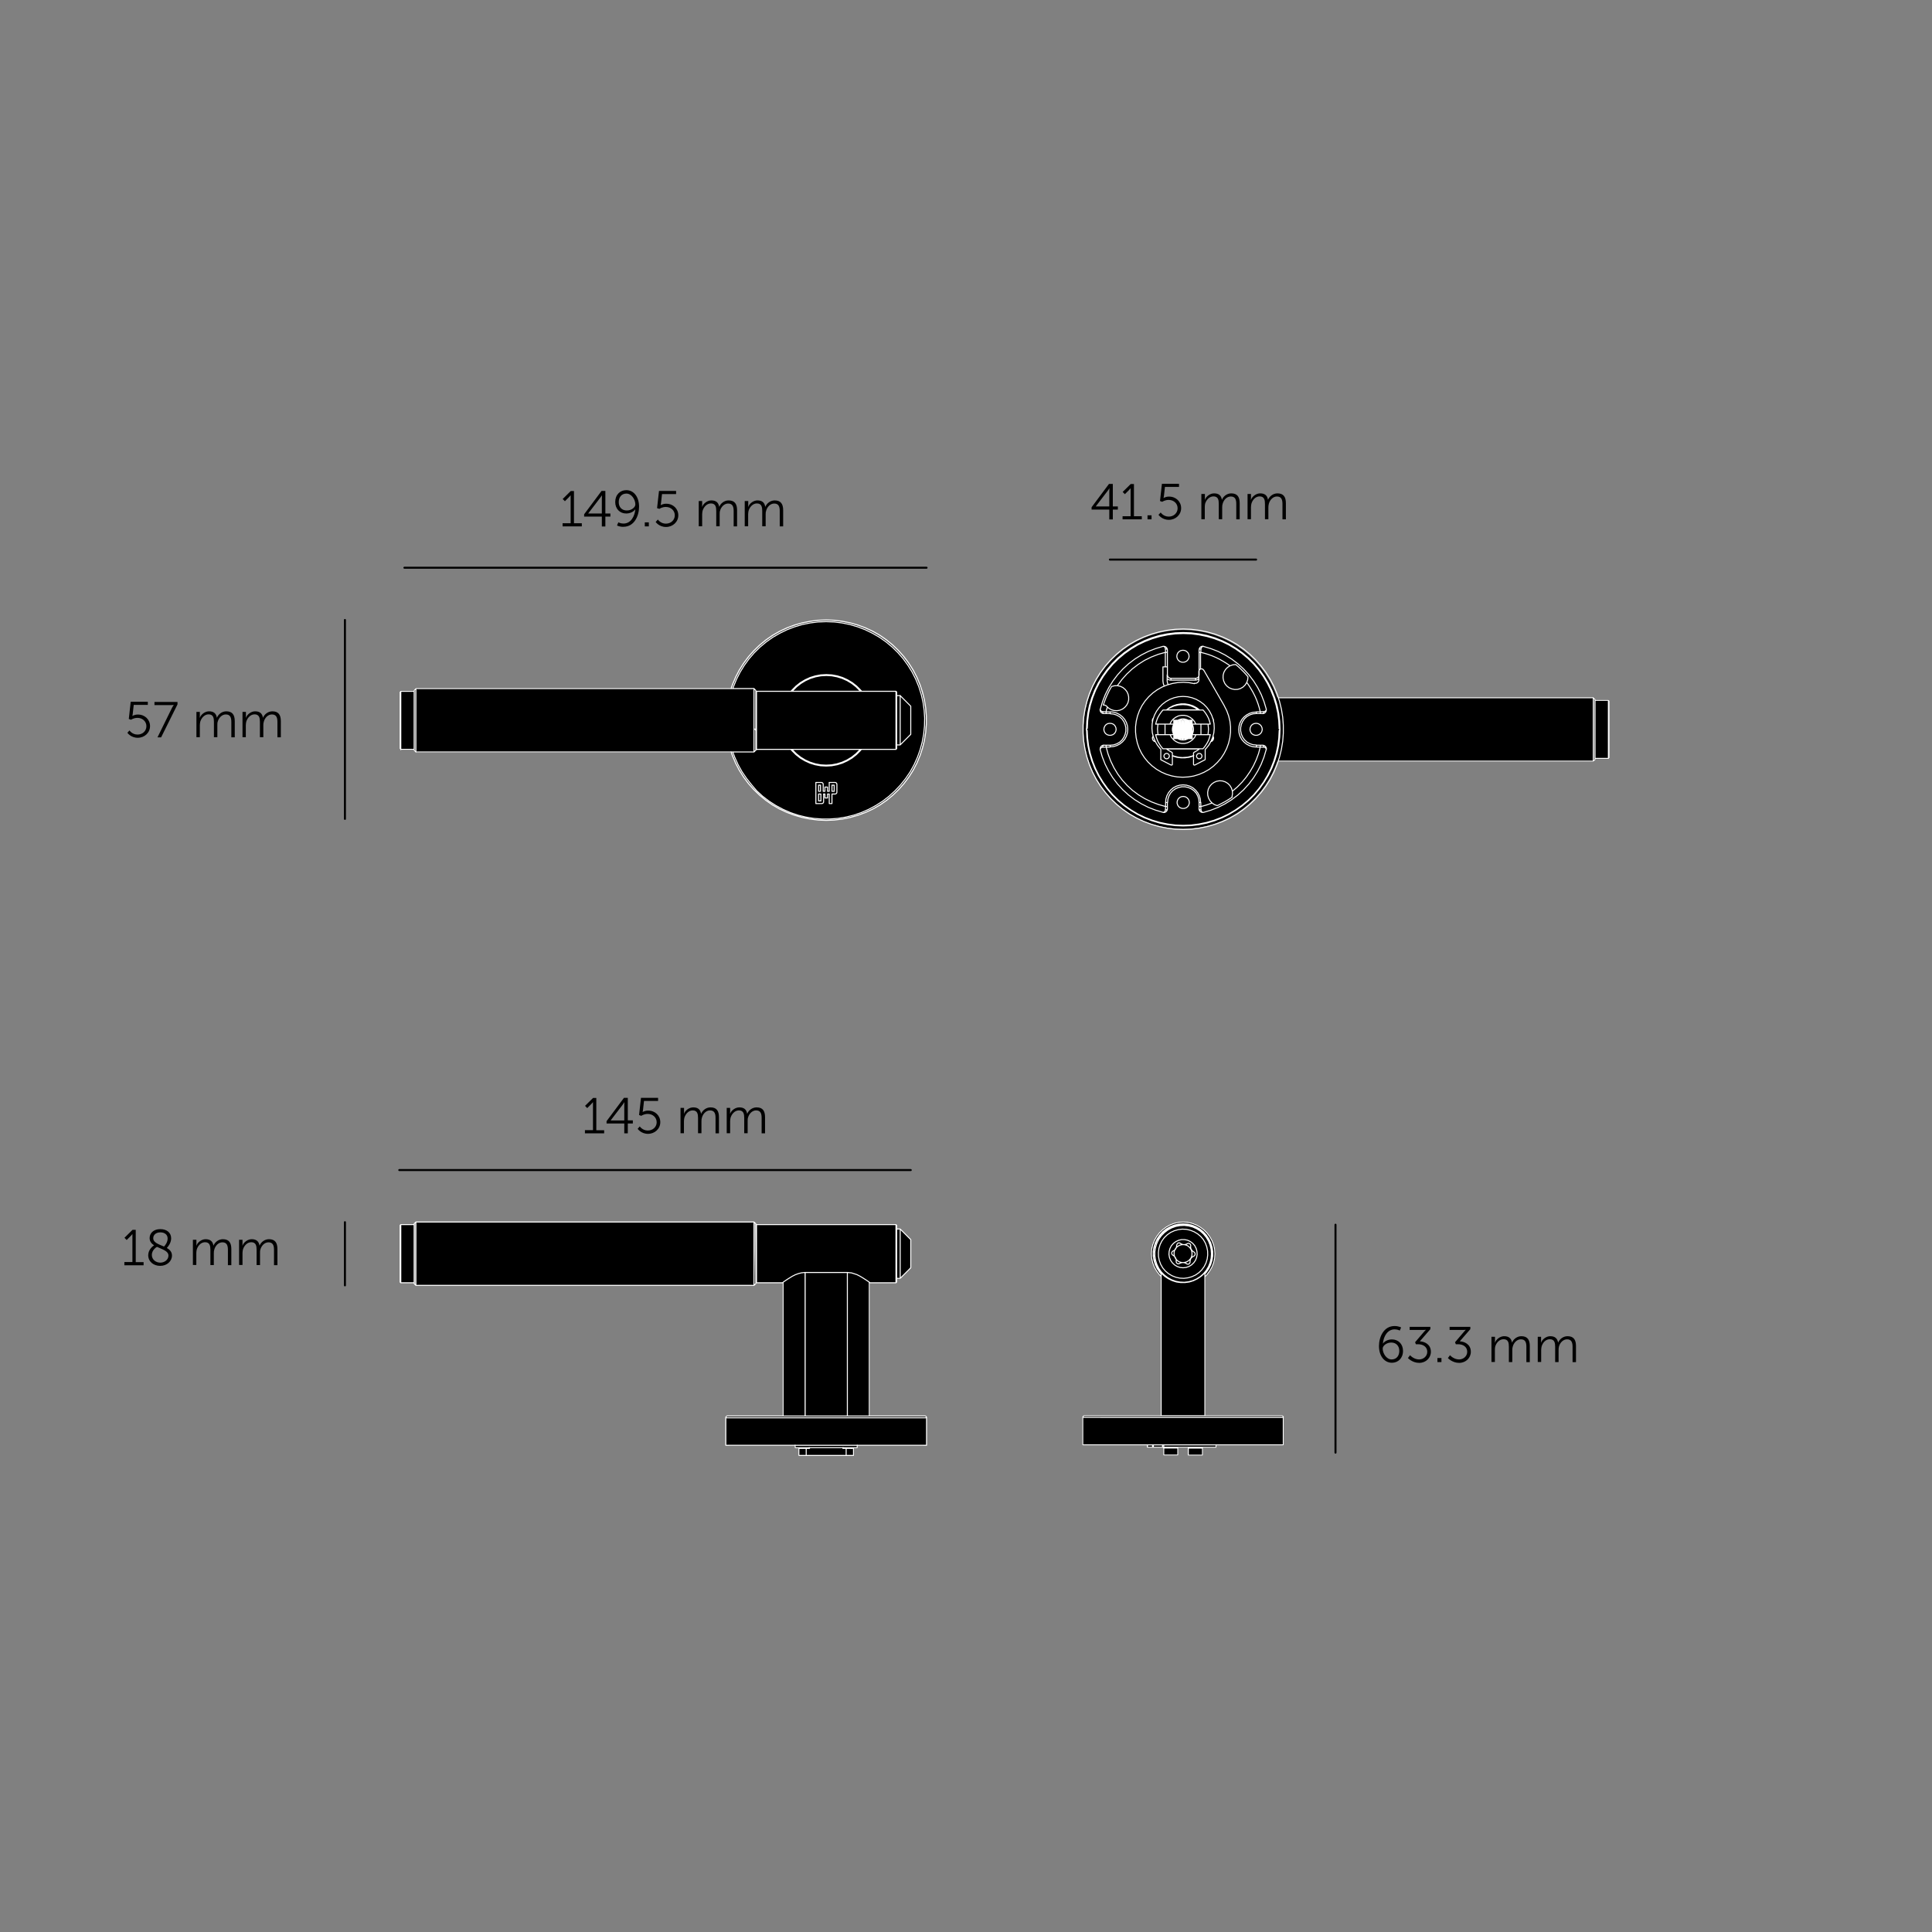 <svg xmlns="http://www.w3.org/2000/svg" xml:space="preserve" viewBox="0 0 1920 1920"><rect x="0" y="0" width="1920" height="1920" fill="#808080" stroke="none"/><style>.st0{fill:none;stroke-width:2}.st0,.st1,.st2{stroke:#000;stroke-linecap:round;stroke-linejoin:round;stroke-miterlimit:10}.st2{fill:none;stroke:#fff}</style><g id="Spacing_guide__x5B_PLEASE_HIDE_x5D_"><path d="M920.8 564.2H401.9M342.8 616.1v197.7M1248.3 556.1H1103M342.8 1214.6v62.8M905.1 1162.8H396.8M1327.2 1217.1v226.5" class="st0"/><path d="M559.2 520h7.9v-27.8h-.1s-.4.8-1.8 2.1l-3.8 3.8-2.2-2.2 8-7.9h3.2v32h7.8v3.1h-19.1V520zM580.5 511.1l17.3-23.2h3.8v22.4h5v3.1h-5v9.8h-3.5v-9.8h-17.6zm17.6-.8v-14.7c0-1.5.1-3.3.1-3.3h-.1s-.8 1.4-1.8 2.6l-11.7 15.3v.1zM613.2 522.2l1.3-3.1s2.2 1.2 5.1 1.2c7.4 0 11.1-7.2 11.8-14.1h-.1c-1.8 2.5-5.3 4.1-9 4.1-6.4 0-10.9-4.7-10.9-11.4 0-7.3 4.9-11.8 11-11.8 7.7 0 12.7 7 12.7 16.5 0 8.8-4.6 19.9-15.5 19.9-3.8.2-6.4-1.3-6.4-1.3m18.2-20.9c0-4.7-3.6-10.8-8.9-10.8-4.8 0-7.6 3.6-7.6 8.5 0 5 3.1 8.3 8 8.3 4.7 0 8.5-3.1 8.5-6M640.8 519.1h4v4h-4zM653.8 516.3s2.6 4.1 8 4.1c4.9 0 8.8-3.5 8.8-8.3s-3.9-8.3-8.9-8.3c-3.8 0-6.4 1.9-6.4 1.9l-2.3-.7 1.9-17.1h17v3.1h-14l-1 9c-.1 1.2-.4 2-.4 2h.1s2.2-1.4 5.4-1.4c7.1 0 12.1 5.1 12.1 11.5 0 6.5-5.4 11.6-12.2 11.6-7 0-10.3-5-10.3-5zM694.4 497.9h3.4v3.8c0 1.1-.1 2-.1 2h.1c1.2-3.4 5.2-6.4 9.1-6.4 4.7 0 7.1 2.1 7.8 6.3h.1c1.4-3.4 5-6.3 9.3-6.3 6.1 0 8.4 3.6 8.4 9.8v16h-3.4v-15.2c0-4.1-.9-7.5-5.5-7.5-3.9 0-7 3.4-8 7.1-.4 1.1-.4 2.3-.4 3.6V523h-3.4v-15.2c0-3.8-.6-7.5-5.3-7.5-4.1 0-7.2 3.6-8.3 7.4-.2 1.1-.4 2.2-.4 3.4V523h-3.4zM740.2 497.9h3.4v3.8c0 1.1-.1 2-.1 2h.1c1.2-3.4 5.2-6.4 9.1-6.4 4.7 0 7.1 2.1 7.8 6.3h.1c1.4-3.4 5-6.3 9.3-6.3 6.1 0 8.4 3.6 8.4 9.8v16h-3.4v-15.2c0-4.1-.9-7.5-5.5-7.5-3.9 0-7 3.4-8 7.1-.4 1.1-.5 2.3-.5 3.6V523h-3.4v-15.2c0-3.8-.6-7.5-5.3-7.5-4.1 0-7.2 3.6-8.3 7.4-.2 1.1-.4 2.2-.4 3.4V523h-3.4v-25.1zM128.7 725.9s2.6 4.1 8 4.1c4.9 0 8.8-3.5 8.8-8.3s-3.9-8.3-8.9-8.3c-3.8 0-6.4 1.9-6.4 1.9l-2.2-.8 1.9-17.1h17v3.1h-14l-1 9c-.1 1.2-.4 2-.4 2h.1s2.2-1.4 5.4-1.4c7.1 0 12.1 5.1 12.1 11.5 0 6.5-5.4 11.6-12.2 11.6-7 0-10.3-5-10.3-5zM170.7 703.9c.9-1.9 2-3.2 2-3.2v-.1s-.9.1-2.7.1h-16.5v-3.1h22.9v2.4l-16.3 32.8h-3.6zM195.2 707.5h3.4v3.8c0 1.1-.1 2-.1 2h.1c1.2-3.4 5.2-6.4 9.1-6.4 4.7 0 7.1 2.1 7.8 6.3h.1c1.4-3.4 5-6.3 9.3-6.3 6.1 0 8.4 3.6 8.4 9.8v16h-3.4v-15.2c0-4.1-.9-7.5-5.5-7.5-3.9 0-7 3.4-8 7.1-.4 1.1-.4 2.3-.4 3.6v11.9h-3.4v-15.2c0-3.8-.6-7.5-5.3-7.5-4.1 0-7.2 3.6-8.3 7.4-.2 1.1-.4 2.2-.4 3.4v11.9h-3.4zM241 707.5h3.4v3.8c0 1.1-.1 2-.1 2h.1c1.2-3.4 5.2-6.4 9.1-6.4 4.7 0 7.1 2.1 7.8 6.3h.1c1.4-3.4 5-6.3 9.3-6.3 6.1 0 8.4 3.6 8.4 9.8v16h-3.4v-15.2c0-4.1-.9-7.5-5.5-7.5-3.9 0-7 3.4-8 7.1-.4 1.1-.5 2.3-.5 3.6v11.9h-3.4v-15.2c0-3.8-.6-7.5-5.3-7.5-4.1 0-7.2 3.6-8.3 7.4-.2 1.1-.4 2.2-.4 3.4v11.9H241zM123.7 1254.2h7.9v-27.8h-.1s-.4.8-1.8 2.1l-3.8 3.8-2.2-2.2 8-7.9h3.2v32.1h7.8v3.1h-19.1v-3.2zM153.1 1237.6c-2.5-1.7-4.4-3.8-4.4-7.2 0-4.6 3.5-8.9 10.6-8.9 6.6 0 10.8 3.6 10.8 9.2 0 5-3.9 9.1-4.3 9.5 2.9 1.7 5.1 3.9 5.1 7.6 0 5.5-4.9 10.2-11.7 10.2-6.4 0-11.9-4-11.9-10.7.1-5.8 5-9.2 5.8-9.7m2.9 1.5c-1.1.6-5.1 3.5-5.1 8 0 4.8 4.1 7.7 8.4 7.7 4.1 0 8.1-2.8 8.1-7 0-4.7-6.2-6.2-11.4-8.7m7-.3c.6-.6 3.6-3.8 3.6-8 0-3.8-3-6.1-7.2-6.1-4.5 0-7.1 2.6-7.1 5.8 0 4.5 5.6 6.1 10.7 8.3M191.8 1232.1h3.4v3.8c0 1.1-.1 2-.1 2h.1c1.2-3.4 5.2-6.4 9.1-6.4 4.7 0 7.1 2.2 7.8 6.3h.1c1.4-3.4 5-6.3 9.3-6.3 6.1 0 8.4 3.6 8.4 9.8v16h-3.4v-15.2c0-4.1-.9-7.5-5.5-7.5-3.9 0-7 3.4-8 7.1-.4 1.1-.5 2.3-.5 3.6v11.9h-3.4V1242c0-3.8-.6-7.5-5.3-7.5-4.1 0-7.2 3.5-8.3 7.4-.2 1-.4 2.2-.4 3.3v11.9h-3.4v-25zM237.6 1232.1h3.4v3.8c0 1.1-.1 2-.1 2h.1c1.2-3.4 5.2-6.4 9.1-6.4 4.7 0 7.1 2.2 7.8 6.3h.1c1.4-3.4 5-6.3 9.3-6.3 6.1 0 8.4 3.6 8.4 9.8v16h-3.4v-15.2c0-4.1-.9-7.5-5.5-7.5-3.9 0-7 3.4-8 7.1-.4 1.1-.4 2.3-.4 3.6v11.9H255V1242c0-3.8-.6-7.5-5.3-7.5-4.1 0-7.2 3.5-8.3 7.4-.2 1-.4 2.2-.4 3.3v11.9h-3.4zM1084.8 504.1l17.3-23.2h3.8v22.4h5v3.1h-5v9.8h-3.5v-9.8h-17.6zm17.6-.8v-14.7c0-1.5.2-3.3.2-3.3h-.1s-.8 1.4-1.8 2.6l-11.7 15.3v.1zM1115.7 513h7.9v-27.8h-.1s-.4.8-1.8 2.1l-3.8 3.8-2.2-2.2 8-7.9h3.2v32h7.8v3.1h-19.1V513zM1140.4 512.1h4v4h-4zM1153.5 509.3s2.6 4.1 8 4.1c4.9 0 8.8-3.5 8.8-8.3s-3.9-8.3-8.9-8.3c-3.8 0-6.4 1.9-6.4 1.9l-2.2-.8 1.9-17.1h17v3.1h-14l-1 9c-.2 1.2-.4 2-.4 2h.1s2.2-1.4 5.3-1.4c7.1 0 12.1 5.1 12.1 11.5 0 6.5-5.4 11.6-12.2 11.6-7 0-10.3-5-10.3-5zM1194 490.9h3.4v3.8c0 1.1-.1 2-.1 2h.1c1.2-3.4 5.2-6.4 9.1-6.4 4.7 0 7.1 2.1 7.8 6.3h.1c1.3-3.4 5-6.3 9.2-6.3 6.1 0 8.4 3.6 8.4 9.8v16h-3.4v-15.2c0-4.1-.8-7.5-5.5-7.5-3.9 0-7 3.4-8 7.1-.4 1.1-.5 2.3-.5 3.6V516h-3.4v-15.2c0-3.8-.5-7.5-5.3-7.5-4.1 0-7.2 3.6-8.3 7.4-.2 1.1-.3 2.2-.3 3.4V516h-3.4v-25.1zM1239.8 490.9h3.4v3.8c0 1.1-.1 2-.1 2h.1c1.2-3.4 5.2-6.4 9.1-6.4 4.7 0 7.1 2.1 7.8 6.3h.1c1.4-3.4 5-6.3 9.3-6.3 6.1 0 8.4 3.6 8.4 9.8v16h-3.4v-15.2c0-4.1-.9-7.5-5.5-7.5-3.9 0-7 3.4-8 7.1-.3 1.1-.5 2.3-.5 3.6V516h-3.4v-15.2c0-3.8-.6-7.5-5.3-7.5-4.1 0-7.2 3.6-8.2 7.4-.2 1.1-.4 2.2-.4 3.4V516h-3.4zM581.4 1123.1h7.9v-27.8h-.1s-.4.8-1.8 2.1l-3.8 3.8-2.2-2.2 8-7.9h3.2v32.1h7.8v3.1h-19.1v-3.2zM602.8 1114.2l17.3-23.2h3.8v22.4h5v3.1h-5v9.8h-3.5v-9.8h-17.6zm17.6-.8v-14.7c0-1.5.1-3.3.1-3.3h-.1s-.8 1.4-1.8 2.7l-11.7 15.3v.1h13.5zM635.8 1119.4s2.6 4.1 8 4.1c4.9 0 8.8-3.5 8.8-8.2 0-4.8-3.9-8.3-8.9-8.3-3.8 0-6.4 1.9-6.4 1.9l-2.2-.8 1.9-17.1h17v3.1h-14l-1 9c-.1 1.2-.4 2-.4 2h.1s2.2-1.4 5.4-1.4c7.1 0 12.1 5.1 12.1 11.5 0 6.5-5.4 11.6-12.2 11.6-7 0-10.3-5-10.3-5zM676.4 1101h3.4v3.8c0 1.1-.1 2-.1 2h.1c1.2-3.4 5.2-6.3 9.1-6.3 4.7 0 7.1 2.1 7.8 6.3h.1c1.4-3.4 5-6.3 9.3-6.3 6.1 0 8.4 3.5 8.4 9.8v16h-3.4V1111c0-4.1-.9-7.5-5.5-7.5-3.9 0-7 3.4-8 7.1-.4 1.1-.5 2.3-.5 3.7v11.9h-3.4V1111c0-3.8-.6-7.5-5.3-7.5-4.1 0-7.2 3.6-8.3 7.4-.2 1.1-.4 2.2-.4 3.4v11.9h-3.4V1101zM722.2 1101h3.4v3.8c0 1.1-.1 2-.1 2h.1c1.2-3.4 5.2-6.3 9.1-6.3 4.7 0 7.1 2.1 7.8 6.3h.1c1.4-3.4 5-6.3 9.3-6.3 6.1 0 8.4 3.5 8.4 9.8v16h-3.4V1111c0-4.1-.9-7.5-5.5-7.5-3.9 0-7 3.4-8 7.1-.4 1.1-.4 2.3-.4 3.7v11.9h-3.4V1111c0-3.8-.6-7.5-5.3-7.5-4.1 0-7.2 3.6-8.3 7.4-.2 1.1-.4 2.2-.4 3.4v11.9h-3.4zM1370.4 1337.7c0-8.8 4.6-19.9 15.5-19.9 3.9 0 6.5 1.4 6.5 1.4l-1.3 3.1s-2.2-1.2-5.1-1.2c-7.3 0-11.1 7.2-11.7 14.1h.1c1.7-2.5 5.3-4.1 8.9-4.1 6.4 0 11 4.7 11 11.4 0 7.3-4.9 11.8-11.1 11.8-7.7-.1-12.8-7.1-12.8-16.6m20.2 4.8c0-5-3.2-8.3-8-8.3-4.7 0-8.5 3.2-8.5 6 0 4.7 3.7 10.8 8.9 10.8 4.8 0 7.6-3.6 7.6-8.5M1401.3 1346.8s3.6 4.2 9 4.2c4.2 0 8.1-3.1 8.1-7.6 0-5-4.3-7.5-8.9-7.5h-2.4l-.8-2 8.8-10.3c1-1.1 1.9-2 1.9-2v-.1s-1 .2-2.9.2h-13.2v-3.1h20.6v2.3L1411 1333c4.5.2 11 2.8 11 10.4 0 6-4.9 11-11.6 11-6.9 0-11.2-4.8-11.2-4.8zM1428.5 1349.6h4v4h-4zM1441 1346.8s3.6 4.2 9 4.2c4.2 0 8.1-3.1 8.1-7.6 0-5-4.2-7.5-8.9-7.5h-2.4l-.8-2 8.8-10.3c1-1.1 1.8-2 1.8-2v-.1s-1 .2-2.8.2h-13.2v-3.1h20.6v2.3l-10.5 12.1c4.5.2 11 2.8 11 10.4 0 6-4.9 11-11.6 11-6.9 0-11.2-4.8-11.2-4.8zM1482.3 1328.5h3.4v3.8c0 1.1-.1 2-.1 2h.1c1.2-3.4 5.2-6.4 9.1-6.4 4.7 0 7.1 2.2 7.8 6.3h.1c1.3-3.4 5-6.3 9.2-6.3 6.1 0 8.4 3.6 8.4 9.8v16h-3.4v-15.2c0-4.1-.8-7.5-5.5-7.5-3.9 0-7 3.4-8 7.1-.4 1.1-.5 2.3-.5 3.6v11.9h-3.4v-15.2c0-3.8-.5-7.5-5.3-7.5-4.1 0-7.2 3.5-8.3 7.4-.2 1-.3 2.2-.3 3.3v11.9h-3.4v-25zM1528.1 1328.5h3.4v3.8c0 1.1-.1 2-.1 2h.1c1.2-3.4 5.2-6.4 9.1-6.4 4.7 0 7.1 2.2 7.8 6.3h.1c1.4-3.4 5-6.3 9.3-6.3 6.1 0 8.4 3.6 8.4 9.8v16h-3.4v-15.2c0-4.1-.9-7.5-5.5-7.5-3.9 0-7 3.4-8 7.1-.3 1.1-.4 2.3-.4 3.6v11.9h-3.4v-15.2c0-3.8-.6-7.5-5.3-7.5-4.1 0-7.2 3.5-8.2 7.4-.2 1-.4 2.2-.4 3.3v11.9h-3.4v-25z"/><path d="M851.9 1436.3v2.4h-61.7v-2.4M845.9 1439.4v-.7" class="st1"/><path d="M801.2 1446.4v-7l3.3-.7v.7h-10.6v7h54.3v-7h-10.6v-.7l3.3.7v7M725.7 1436.3h-.7 192.1-.7 0" class="st1"/><path d="M920.8 1409v27.3H721.3V1409h199.5v-.4l-.1-.3-.2-.3-.2-.3-.3-.2-.3-.2-.3-.1H722.7l-.3.1-.3.2-.3.2-.2.3-.2.3-.1.3v.4"/><path d="M800.1 1260.8v146.4h-21.9v-146.4h85.7v146.4h-21.8v-146.4" class="st1"/><path d="M801.2 1260.8H842v185.6h-40.8z" class="st1"/><path d="M851.9 1436.3v2.4h-61.7v-2.4M845.9 1439.4v-.7" class="st2"/><path d="M801.2 1446.4v-7l3.3-.7v.7h-10.6v7h54.3v-7h-10.6v-.7l3.3.7v7M725.7 1436.3h-.7 192.1-.7 0M920.8 1409v27.3H721.3V1409h199.5v-.4l-.1-.3-.2-.3-.2-.3-.3-.2-.3-.2-.3-.1H723.1h0-.4l-.3.1-.3.2-.3.2-.2.3-.2.3-.1.3v.4M800.1 1260.8v146.4h-21.9v-146.4h85.7v146.4h-21.8v-146.4" class="st2"/><circle cx="821.1" cy="715.8" r="98.3" class="st1"/><path d="M894.6 740.3h-3.5l-.7 4.4.7-.7v-56.4l-.7-.7v57.8H751.8v-57.8l-.7.7.7-.7h138.6l.7 4.4h3.5v40.1-39.2 48.1l10.5-10.5v-28l-10.5-10.5zl-145.3 4.2v-60.2h-336l-1.7 2.6h-13.3v57.8l-.7-.7v-56.4l.7-.7v57.8h13.3l1.7 2.6-1.7-1.8h0v-59.4h0l1.7-1.8v63h336v-63l1.8 1.8h0v59.4h0l-1.8 1.8 2.5-2.6-.7-.7.1-18-.4-.7-.5-.8-22 22.8h-1.8" class="st1"/><path d="m728.3 684.3.6-1.8 3-7.4 3.6-7.1 4.2-6.8 4.7-6.5 5.2-6 5.7-5.6 6.1-5.1 6.5-4.6 6.9-4 7.2-3.5 7.5-2.9 7.7-2.3 7.8-1.6 7.9-1 8-.3m.2 0 8 .3 7.9 1 7.8 1.6 7.7 2.3 7.5 2.9 7.2 3.5 6.9 4 6.5 4.6 6.1 5.1 5.7 5.6 5.2 6 4.7 6.5 4.2 6.8 3.6 7.1 3 7.4 2.4 7.6 1.8 7.8 1.1 7.9.5 8-.2 8-.8 8-1.5 7.9-2.1 7.7-2.7 7.5-3.3 7.3-3.9 7-4.5 6.6-5 6.3-5.5 5.8-5.9 5.4-6.4 4.9-6.7 4.3-7.1 3.8-7.3 3.2-7.6 2.6-7.8 1.9-7.9 1.3-8 .6h-8l-8-.6-7.9-1.3-7.8-1.9-7.6-2.6-7.3-3.2-7.1-3.8-6.7-4.3-6.4-4.9-5.9-5.4-5-5.9-5-6.3-4.5-6.6-3.9-7-3.3-7.3-2.1-5.5m162.9-59.6V744m-139.3-57v58.1m138.6-.4V687m-139.3-.9v29.6m0 .1v29.7m-1.8 1.8v-31.6m0 .1v-31.6m-337.7 61.4v-59.3m1.7-2v63.2m-15-60.5v58.1m-.7-1.1v-56.3m457.5-.7-.6-.7-3.8-3.8-4.2-3.3-4.6-2.8-4.9-2.2-5.1-1.6-5.3-1-5.4-.3-5.4.3-5.3 1-5.1 1.6-4.9 2.2-4.6 2.8-4.2 3.3-3.8 3.8-.6.7m-.2 57.7.6.7 3.8 3.8 4.2 3.3 4.6 2.8 4.9 2.2 5.1 1.6 5.3 1 5.4.3 5.4-.3 5.3-1 5.1-1.6 4.9-2.2 4.6-2.8 4.2-3.3 3.8-3.8.6-.7m-39.5 35.6h-1.9m1.9 6.1v-6.1m-1.9 6.1h1.9m-1.9-6.1v6.1m2.3 9.5v-6.8m-2.3 0v6.8m2.3-6.8h-2.3m0 6.8h2.3m13.2-9.5v-6.1m0 0h-2.3m.1 0v6.1m0 0h2.3m.8-8.8H824m7.7 1.8-.2-.8-.5-.6-.5-.3-.6-.1m1.8 9.7v-7.9m-1.8 9.7.8-.2.6-.5.3-.5.1-.6m-4.9 1.8h3.2m-3.2 9.5v-9.5m-2.7 9.5h2.7m-2.7-9.5v9.5m-1.7-9.5h1.6m-1.6 3.9v-3.9m-2.6 3.9h2.7m-2.7-3.9v3.9m-1.4-3.9h1.3m-1.2.3v-.3m0 7.7v-7.4m-1.8 9.2.8-.2.6-.5.3-.5.1-.6m-7.7 1.8h5.9m-5.9-21v20.9m5.5-20.9h-5.5m7.3 1.8-.2-.8-.5-.6-.5-.3-.6-.1m1.8 8.5v-6.7m0 7v-.2m1.7.2h-1.6m1.6-4.2v4.2m2.6-4.2h-2.7m2.7 4.2v-4.2m1.7 4.2h-1.6m1.6-8.8v8.8m-38.2-41.7 1.1 1.3 3.9 3.9 4.3 3.4 4.7 2.8 5 2.3 5.2 1.6 5.4 1 5.5.3 5.5-.3 5.4-1 5.2-1.6 5-2.3 4.7-2.8 4.3-3.4 3.9-3.9 1.1-1.3m.2-57.7-1.1-1.3-3.9-3.9-4.3-3.4-4.7-2.8-5-2.3-5.2-1.6-5.4-1-5.5-.3-5.5.3-5.4 1-5.2 1.6-5 2.3-4.7 2.8-4.3 3.4-3.9 3.9-1.1 1.3m-59.6-2.7 1.4-3.9 3.1-7.4 3.7-7.1 4.3-6.8 4.8-6.4 5.3-6 5.8-5.6 6.2-5.1 6.6-4.6 7-4 7.3-3.4 7.5-2.8 7.7-2.2 7.9-1.6 8-1 8-.3m0 0 8 .3 8 1 7.9 1.6 7.7 2.2 7.5 2.8 7.3 3.4 7 4 6.6 4.6 6.2 5.1 5.8 5.6 5.3 6 4.8 6.4 4.3 6.8 3.7 7.1 3.1 7.4 2.5 7.6 1.9 7.8 1.3 7.9.6 8v8l-.6 8-1.3 7.9-1.9 7.8-2.5 7.6-3.1 7.4-3.7 7.1-4.3 6.8-4.8 6.4-5.3 6-5.8 5.6-6.2 5.1-6.6 4.6-7 4-7.3 3.4-7.5 2.8-7.7 2.2-7.9 1.6-8 1-8 .3-8-.3-8-1-7.9-1.6-7.7-2.2-7.5-2.8-7.3-3.4-7-4-6.6-4.6-6.2-5.1-5.8-5.6-5.3-6-4.8-6.4-4.3-6.8-3.7-7.1-3.1-7.4-1.4-3.9m178.6-17.3v-28m-10.5 38.5v-49.2M751.1 744l.7.7m0-57.7-.7.7m140 0-.7-.7m0 57.7.7-.7m-.7-57H751.8m0 57.7h138.6m-139.3-58.6-1.8-1.8m0 63 1.8-1.8m-337.8 1.8h336m0-63h-336m-1.7 61.3 1.7 1.8m0-63.1-1.7 1.8m0 .9h-13.3m0 57.7h13.3m-14-.7.7.7m0-57.7-.7.7m352.7 36.8.4.8.4.8m143.5-34.8h-3.5m0 49h3.5m10.5-38.5-10.5-10.5m0 49 10.5-10.5" class="st2"/><path d="M749.3 1277.4h-336l-1.7-2.6h-13.3V1217l-.7.7v56.4l.7.7V1217h13.3l1.7-2.6-1.7 1.7v59.5l1.7 1.8v-63h336v63l1.8-1.8v-59.5l-1.8-1.7 2.5 2.6-.7.7"/><path d="M894.6 1221.4h-3.5l-.7-4.4.7.7v56.4l-.7.7V1217H751.8v57.8l-.7-.7.7.7h25.9v-.1.1l.4-.3.9-.8 1.5-1 1.9-1.3 5-3.1 3-1.5 3.3-1.2 2.9-.7 3-.3h42.9l3.8.4 5.3 1.7 3.3 1.7 2.8 1.7 3.9 2.6 2.2 1.5.6.5v.1h26l.7-4.4h3.5v-49l10.5 10.5v28l-10.5 10.5"/><path d="M891.1 1245.9v28.2M891.1 1217.7v28.2M751.8 1217v57.8M890.4 1245.9V1217M890.4 1274.8v-28.9M799.6 1264.6h42.9M777.7 1274.7v.1l.4-.3.9-.8 1.5-1 1.9-1.3 5-3.1 3-1.5 3.3-1.2 2.9-.7 3-.3M842.5 1264.6l3.8.4 5.3 1.7 3.3 1.7 2.8 1.7 3.9 2.5 2.2 1.6.6.5M751.1 1216.1v59.5M749.3 1277.4v-63M411.6 1275.6v-59.5M413.3 1214.4v63M398.3 1217v57.8M397.6 1274.1v-56.4M905.1 1246.6v-14.7M905.1 1259.9v-13.3M894.6 1247.2v-25.8M894.6 1270.4v-23.2M890.4 1274.8l.7-.7M891.1 1217.7l-.7-.7M751.8 1217l-.7.7M751.1 1274.1l.7.7M864.4 1274.8h26M751.8 1274.8h25.9M890.4 1217H751.8M749.3 1277.4l1.8-1.8M751.1 1216.1l-1.8-1.7M749.3 1214.4h-336M413.3 1277.4h336M413.3 1214.4l-1.7 1.7M411.6 1275.6l1.7 1.8M398.3 1274.8h13.3M411.6 1217h-13.3M398.3 1217l-.7.7M397.6 1274.1l.7.7M891.1 1270.4h3.5M894.6 1221.4h-3.5M894.6 1270.4l10.5-10.5M905.1 1231.9l-10.5-10.5" class="st2"/><path d="M1169.3 1237.6v.9l-.2.9-.3.9-.4.8-.5.7-.7.6-.7.5-.8.4-.5.3-.4.5-.3.6-.1.6.1.6.2.6.4.5.5.4.8.5.7.6.6.7.5.8.4.8.2.9.1.9v1.5l.2.6.3.5.5.4.6.3.6.1.6-.1.6-.3.8-.4.9-.3.9-.2h.9l.9.1.9.2.8.4.8.5.5.3.6.1h.6l.6-.2.5-.4.4-.5.2-.6.1-.6v-.9l.2-.9.3-.9.4-.8.6-.7.7-.6.7-.5.8-.4.5-.3.4-.5.3-.6.1-.6-.1-.6-.2-.6-.4-.5-.5-.4-.8-.5-.7-.6-.6-.7-.5-.8-.4-.8-.2-.9-.1-.9.1-.9v-.6l-.2-.6-.3-.5-.5-.4-.6-.3-.6-.1-.6.1-.6.3-.8.4-.9.3-.9.2h-.9l-.9-.1-.9-.3-.8-.4-.8-.5-.5-.3-.6-.1h-.6l-.6.2-.5.4-.4.5-.2.6zm-1.5 12.3.6 1 .7.9.8.8.9.7 1 .6 1.1.4 1.1.3 1.2.1h1.2l1.2-.2 1.1-.3 1.1-.5 1-.6.9-.7.8-.8.7-.9.6-1 .4-1.1.3-1.1.1-1.2v-1.2l-.2-1.2-.3-1.1-.5-1.1-.6-1-.7-.9-.8-.8-.9-.7-1-.6-1.1-.4-1.1-.3-1.2-.1h-1.2l-1.2.2-1.1.3-1.1.5-1 .6-.9.7-.8.8-.7.9-.6 1-.4 1.1-.3 1.1-.1 1.2v1.2l.2 1.2.3 1.1zm21.9-3.3-.5 3-1.1 2.8-1.7 2.5-2.2 2.1-2.6 1.6-2.9 1-3 .3-3-.3-2.9-1-2.6-1.6-2.2-2.1-1.7-2.5-1.1-2.8-.5-3 .2-3 .8-2.9 1.4-2.7 2-2.3 2.4-1.8 2.7-1.3 3-.7h3l3 .6 2.7 1.3 2.4 1.8 2 2.3 1.4 2.7.8 2.9zm10.5.6-.5 4-1.2 3.9-1.8 3.6-2.4 3.3-2.9 2.8-3.3 2.3-3.7 1.7-3.9 1.1-4 .5-4-.2-4-.9-3.8-1.5-3.5-2.1-3.1-2.6-2.6-3.1-2-3.5-1.4-3.8-.8-4-.1-4 .5-4 1.2-3.9 1.8-3.6 2.4-3.3 2.9-2.8 3.3-2.3 3.7-1.7 3.9-1.1 4-.5 4 .2 4 .9 3.8 1.5 3.5 2.1 3.1 2.6 2.6 3.1 2 3.5 1.4 3.8.8 4zm4.4-1.3-.3-4.3-1-4.2-1.6-4-2.2-3.7-2.7-3.4-3.2-2.9-3.6-2.4-3.9-1.9-4.1-1.3-4.3-.6h-4.3l-4.3.6-4.1 1.3-3.9 1.9-3.6 2.4-3.2 2.9-2.7 3.4-2.2 3.7-1.6 4-1 4.2-.3 4.3.3 4.3 1 4.2 1.6 4 2.2 3.7 2.7 3.4 3.2 2.9 3.6 2.4 3.9 1.9 4.1 1.3 4.3.6h4.3l4.3-.6 4.1-1.3 3.9-1.9 3.6-2.4 3.2-2.9 2.7-3.4 2.2-3.7 1.6-4 1-4.2zh-.7l-.3-4.3-1-4.2-1.6-4-2.2-3.7-2.7-3.3-3.2-2.9-3.6-2.3-3.9-1.8-4.2-1.1-4.3-.5-4.3.2-4.2.8-4.1 1.5-3.8 2.1-3.4 2.6-3 3.1-2.5 3.5-1.9 3.9-1.3 4.1-.7 4.3v4.3l.7 4.3 1.3 4.1 1.9 3.9 2.5 3.5 3 3.1 3.4 2.6 3.8 2.1 4.1 1.5 4.2.8 4.3.2 4.3-.5 4.2-1.1 3.9-1.8 3.6-2.3 3.2-2.9 2.7-3.3 2.2-3.7 1.6-4 1-4.2.3-4.3m-50 22.4-1.9-2-2.7-3.6-2.2-3.9-1.6-4.2-1-4.4-.3-4.5.3-4.5 1-4.4 1.6-4.2 2.2-3.9 2.7-3.6 3.2-3.2 3.6-2.7 3.9-2.2 4.2-1.6 4.4-1 4.5-.3 4.5.3 4.4 1 4.2 1.6 3.9 2.2 3.6 2.7 3.2 3.2 2.7 3.6 2.2 3.9 1.6 4.2 1 4.4.3 4.5-.3 4.5-1 4.4-1.6 4.2-2.2 3.9-2.7 3.6-1.9 2m-43.8 138.3v-142.2 1.3l-1.4-1.6-2.5-3.7-1.9-4-1.3-4.2-.7-4.4v-4.4l.7-4.4 1.3-4.2 1.9-4 2.5-3.7 3-3.3 3.5-2.8 3.9-2.2 4.1-1.6 4.3-1 4.4-.3 4.4.3 4.3 1 4.1 1.6 3.8 2.2 3.5 2.8 3 3.3 2.5 3.7 1.9 4 1.3 4.2.7 4.4v4.4l-.7 4.4-1.3 4.2-1.9 4-2.5 3.7-1.4 1.6v-1.3 142.2m11.1 29v2.4h-52v-2.4h-1.2v2.4h1.2v7.7h14v-7.7.7h-14l-1.2-.7h-15v-2.4 2.4h-.1 0v-2.4h5.2v2.4h.8v-2.4m48.8 3.2h-14.1v-.7 7.7h14.1zv-.7m76.1-2.5h-190.6v0h94.5v0h1.8v0m-100.8-27.3v27.3h199.3v-27.3H1076v-.3l.1-.3.2-.3.2-.3.3-.2.3-.2.3-.1h196.7l.3.1.3.2.3.2.2.3.2.3.1.3v.3" class="st1"/><circle cx="1175.8" cy="1246.1" r="28.6" class="st1"/><path d="M1169.3 1237.6v.9l-.2.9-.3.9-.4.8-.5.7-.7.6-.7.5-.8.4-.5.3-.4.5-.3.6-.1.6.1.6.2.6.4.5.5.4.8.5.7.6.6.7.5.8.4.8.2.9.1.9v1.5l.2.6.3.5.5.4.6.3.6.1.6-.1.6-.3.8-.4.9-.3.9-.2h.9l.9.1.9.2.8.4.8.5.5.3.6.1h.6l.6-.2.5-.4.4-.5.2-.6.1-.6v-.9l.2-.9.3-.9.4-.8.6-.7.7-.6.7-.5.8-.4.5-.3.4-.5.3-.6.1-.6-.1-.6-.2-.6-.4-.5-.5-.4-.8-.5-.7-.6-.6-.7-.5-.8-.4-.8-.2-.9-.1-.9.1-.9v-.6l-.2-.6-.3-.5-.5-.4-.6-.3-.6-.1-.6.1-.6.3-.8.4-.9.3-.9.2h-.9l-.9-.1-.9-.3-.8-.4-.8-.5-.5-.3-.6-.1h-.6l-.6.2-.5.4-.4.5-.2.6zm-1.5 12.3.6 1 .7.9.8.8.9.7 1 .6 1.1.4 1.1.3 1.2.1h1.2l1.2-.2 1.1-.3 1.1-.5 1-.6.9-.7.8-.8.7-.9.6-1 .4-1.1.3-1.1.1-1.2v-1.2l-.2-1.2-.3-1.1-.5-1.1-.6-1-.7-.9-.8-.8-.9-.7-1-.6-1.1-.4-1.1-.3-1.2-.1h-1.2l-1.2.2-1.1.3-1.1.5-1 .6-.9.7-.8.8-.7.9-.6 1-.4 1.1-.3 1.1-.1 1.2v1.2l.2 1.2.3 1.1zm21.9-3.3-.5 3-1.1 2.8-1.7 2.5-2.2 2.1-2.6 1.6-2.9 1-3 .3-3-.3-2.9-1-2.6-1.6-2.2-2.1-1.7-2.5-1.1-2.8-.5-3 .2-3 .8-2.9 1.4-2.7 2-2.3 2.4-1.8 2.7-1.3 3-.7h3l3 .6 2.7 1.3 2.4 1.8 2 2.3 1.4 2.7.8 2.9zm10.5.6-.5 4-1.2 3.9-1.8 3.6-2.4 3.3-2.9 2.8-3.3 2.3-3.7 1.7-3.9 1.1-4 .5-4-.2-4-.9-3.8-1.5-3.5-2.1-3.1-2.6-2.6-3.1-2-3.5-1.4-3.8-.8-4-.1-4 .5-4 1.2-3.9 1.8-3.6 2.4-3.3 2.9-2.8 3.3-2.3 3.7-1.7 3.9-1.1 4-.5 4 .2 4 .9 3.8 1.5 3.5 2.1 3.1 2.6 2.6 3.1 2 3.5 1.4 3.8.8 4zm4.4-1.3-.3-4.3-1-4.2-1.6-4-2.2-3.7-2.7-3.4-3.2-2.9-3.6-2.4-3.9-1.9-4.1-1.3-4.3-.6h-4.3l-4.3.6-4.1 1.3-3.9 1.9-3.6 2.4-3.2 2.9-2.7 3.4-2.2 3.7-1.6 4-1 4.2-.3 4.3.3 4.3 1 4.2 1.6 4 2.2 3.7 2.7 3.4 3.2 2.9 3.6 2.4 3.9 1.9 4.1 1.3 4.3.6h4.3l4.3-.6 4.1-1.3 3.9-1.9 3.6-2.4 3.2-2.9 2.7-3.4 2.2-3.7 1.6-4 1-4.2zh-.7l-.3-4.3-1-4.2-1.6-4-2.2-3.7-2.7-3.3-3.2-2.9-3.6-2.3-3.9-1.8-4.2-1.1-4.3-.5-4.3.2-4.2.8-4.1 1.5-3.8 2.1-3.4 2.6-3 3.1-2.5 3.5-1.9 3.9-1.3 4.1-.7 4.3v4.3l.7 4.3 1.3 4.1 1.9 3.9 2.5 3.5 3 3.1 3.4 2.6 3.8 2.1 4.1 1.5 4.2.8 4.3.2 4.3-.5 4.2-1.1 3.9-1.8 3.6-2.3 3.2-2.9 2.7-3.3 2.2-3.7 1.6-4 1-4.2.3-4.3m-50 22.4-1.9-2-2.7-3.6-2.2-3.9-1.6-4.2-1-4.4-.3-4.5.3-4.5 1-4.4 1.6-4.2 2.2-3.9 2.7-3.6 3.2-3.2 3.6-2.7 3.9-2.2 4.2-1.6 4.4-1 4.5-.3 4.5.3 4.4 1 4.2 1.6 3.9 2.2 3.6 2.7 3.2 3.2 2.7 3.6 2.2 3.9 1.6 4.2 1 4.4.3 4.5-.3 4.5-1 4.4-1.6 4.2-2.2 3.9-2.7 3.6-1.9 2m-43.8 138.3v-142.2 1.3l-1.4-1.6-2.5-3.7-1.9-4-1.3-4.2-.7-4.4v-4.4l.7-4.4 1.3-4.2 1.9-4 2.5-3.7 3-3.3 3.5-2.8 3.9-2.2 4.1-1.6 4.3-1 4.4-.3 4.4.3 4.3 1 4.1 1.6 3.8 2.2 3.5 2.8 3 3.3 2.5 3.7 1.9 4 1.3 4.2.7 4.4v4.4l-.7 4.4-1.3 4.2-1.9 4-2.5 3.7-1.4 1.6v-1.3 142.2m11.1 29v2.4h-52v-2.4h-1.2v2.4h1.2v7.7h14v-7.7.7h-14l-1.2-.7h-15v-2.4 2.4h-.1 0v-2.4h5.2v2.4h.8v-2.4m48.8 3.2h-14.1v-.7 7.7h14.1zv-.7m76.1-2.5h-190.6v0h94.5v0h1.8v0m-100.8-27.3v27.3h199.3v-27.3H1076v-.3l.1-.3.2-.3.2-.3.3-.2.3-.2.3-.1h196.7l.3.1.3.2.3.2.2.3.2.3.1.3v.3" class="st2"/><circle cx="1175.6" cy="724.9" r="98.3" class="st1"/><path d="M1102.1 700.4h3.5l.7-4.4-.7.7V753l.7.7V696h138.6v57.7l.7-.7-.7.7h-138.6l-.7-4.3h-3.5v-40.2 39.2-48l-10.5 10.5v28l10.5 10.5zl145.3-4.2v60.2h336l1.7-2.7h13.3V696l.7.7V753h0l-.7.7V696h-13.3l-1.7-2.6 1.7 1.7v59.5l-1.7 1.8v-63h-336v63l-1.8-1.8v-59.5l1.8-1.7-2.5 2.6.7.7-.1 17.9.4.8.5.8 22-22.8h1.9" class="st1"/><path d="m1163.4 675.9-1-.1-1-.3-.9-.5-.6-.5m31.5 0-.6.5-.9.5-1 .3-1 .1m-29.8-13.2v-14.4m35 0v16.6m392 30.2v29.6m0 .2v29.7m-1.7 1.8v-31.5m0 0v-31.6m15 60.4V696m.7.7v56.2m-442.4-1.5.2-1 .6-.9.9-.6 1-.2 1 .2.9.6.6.9.2 1-.2 1-.6.9-.9.6-1 .2-1-.2-.9-.6-.6-.9zm-2.7 3.8-.2-.1-.1-.1-.1-.1-.1-.1v-.3m10.3 5.8-9.8-5.1m11.1 4.3v.2l-.1.2-.1.2-.2.1-.2.1h-.4l-.2-.1m1.2-11.7v11m-.5-11.8.1.1.1.1.1.1.1.1.1.1v.3m-6-4.4 2 1.5 3.6 2.1m-13.9-28.1-.1.6-.4 4.1.3 4.1.3 1.6m41.3-24.4-2.8-2.1-3.7-2-3.9-1.3-4.1-.7h-4.1l-4.1.7-3.9 1.3-3.7 2-2.7 2m41.2 24.6.3-1.6.3-4.1-.4-4.1-.1-.6m-13.9 28 3.6-2.1 2-1.5m-5.6 3.6-.1.1-.1.1-.1.1-.1.1-.1.1v.3m0 0v11m0 0v.2l.1.2.1.2.2.1.2.1h.4l.2-.1m.1.1 9.8-5.1m0 0 .2-.1.1-.1.1-.1.1-.1v-.3m0-.1v-9.1m0 0v-.6l.1-.2.1-.1.1-.1.1-.1.1-.1m-45.1 0-2.8-3.5-2.3-3.9-1.7-4.1-1.1-4.3-.4-4.5.2-4.5.8-4.4 1.5-4.2 2.1-4 2.6-3.6 3.1-3.2 3.6-2.7 3.9-2.2 4.2-1.6 4.4-1 4.5-.3 4.5.3 4.4 1 4.2 1.6 3.9 2.2 3.6 2.7 3.1 3.2 2.6 3.6 2.1 4 1.5 4.2.9 4.4.2 4.5-.4 4.5-1.1 4.3-1.7 4.1-2.3 3.9-2.8 3.5m-44.8 1.2v-.8l-.1-.1-.1-.1-.1-.1-.1-.1m.4 10.3v-9.1m40.9 6.1-.2-1-.6-.9-.9-.6-1-.2-1 .2-.9.6-.6.9-.2 1 .2 1 .6.9.9.6 1 .2 1-.2.9-.6.6-.9zm-34.6-74.7.2 1.5.5 1.4.2.4m-.9-9.4v6m0-13.9h-4.2m0 0v14m0 0 .3 2.4.8 2.3.1.1m49 51.2-1.2 3.6-.1.2m-45.5-30.9.1-.1 3.7-2.3 4.1-1.7 4.3-1 4.4-.3m-.1 0 4 .3 3.9 1 3.7 1.6 3.4 2.2.4.3m-4-26.6.8.1.8-.1.8-.3.7-.4.6-.6.4-.7.3-.7.1-.8m25.1 25.8 2.5 4.9 1.9 5.2 1.3 5.4.6 5.5v5.5l-.7 5.5-1.3 5.4-1.9 5.2-2.5 4.9-3 4.6-3.6 4.2-4 3.8-4.4 3.3-4.8 2.7-5.1 2.2-5.3 1.6-5.4.9-5.5.3-5.5-.3-5.4-1-5.3-1.6-5-2.2-4.8-2.8-4.4-3.3-4-3.8-3.5-4.2-3-4.6-2.4-4.9-1.8-5.2-1.2-5.4-.6-5.5v-5.5l.7-5.5 1.3-5.3 1.9-5.2 2.5-4.9 3.1-4.6 3.6-4.2 4-3.7 4.4-3.2 4.8-2.7 5.1-2.1 5.3-1.5 5.4-.9 5.5-.3 5.5.4 5.4 1m9.3-13.4 20.3 35.2m-25.2-33.8.1-.8.4-.8.6-.6.8-.4.9-.1.8.2.7.5.5.7m-4.8 9.5v-8.3m13.9 64.1.7 1.3v1.5l-.6 1.4-1.1 1-1.2.4m-17 14.2-4.1 1.3-4.2.6h-4.3l-4.2-.6-4.1-1.3h0m-17-14.1-1.2-.4-1.1-1-.6-1.4v-1.5l.7-1.3m11.8-1.4v-10.5m-12.5-2.4-.1-.2v-1.5l.6-1.4.4-.5m58.8 0 .4.5.6 1.4v1.5l-.1.2m-12.4 2.4v10.5m-27 0-.6-1.2-.4-1.3-.3-1.3-.1-1.4.1-1.4.3-1.3.4-1.3.6-1.2m18.2-.1.6 1.2.4 1.3.3 1.3.1 1.4-.1 1.4-.3 1.3-.4 1.3-.6 1.2m0 .1h3.9m-26 0h3.9m18.2 3.9v-3.9m0 3.9h-3.9m-10.4 0 1.2.6 1.3.4 1.3.3 1.4.1 1.4-.1 1.3-.3 1.3-.4 1.2-.6m-10.4 0h-3.9m0 0v-3.9m22.1-10.5h-3.9m-18.2 0h-3.9m3.9 0v-3.9m3.9.1h-3.9m14.4 0-1.2-.6-1.3-.4-1.3-.3-1.4-.1-1.4.1-1.3.3-1.3.4-1.2.6m14.2 0h-3.9m3.9 3.8v-3.9m3.9 14.4h14.2m-54.3 0 .5 2 .6 1.9.7 1.9.9 1.8 1 1.7 1.1 1.7 1.2 1.6 1.3 1.5m39.7-.1h-39.7m39.7 0 1.3-1.5 1.2-1.6 1.1-1.7 1-1.7.9-1.8.7-1.9.6-1.9.5-2m-14.2.1-1.4 2.7-2 2.3-2.4 1.8-2.7 1.3-2.9.6h-3l-2.9-.6-2.7-1.3-2.4-1.8-2-2.3-1.4-2.7m-14.3 0h14.2m40.1-10.5-.5-2-.6-1.9-.7-1.9-.9-1.8-1-1.7-1.1-1.7-1.2-1.6-1.3-1.5m-39.7.1h39.7m-39.7 0-1.3 1.5-1.2 1.6-1.1 1.7-1 1.7-.9 1.8-.7 1.9-.6 1.9-.5 2m14.1-.1h-14.2m14.2 0 1.4-2.7 2-2.3 2.4-1.8 2.7-1.3 2.9-.6h3l2.9.6 2.7 1.3 2.4 1.8 2 2.3 1.4 2.7m14.4 0h-14.2m3.4 24.7h-32.7m0-38.9h31.5m-22.2 28.1-.1-.3-.1-1.1-.1-1.7-.1-2.2-.1-2.5-.1-2.6-.1-2.4-.1-2.1-.1-1.5-.1-.9-.1-.1m3.9 17.4-.1-.3-.1-1.1-.1-1.7-.1-2.2-.1-2.5-.1-2.6-.1-2.4-.1-2.1-.1-1.5-.1-.9-.1-.1m3.9 17.4-.1-.3-.1-1.1-.1-1.7-.1-2.2-.1-2.5-.1-2.6-.1-2.4-.1-2.1-.1-1.5-.1-.9-.1-.1m3.9 17.4-.1-.3-.1-1.1-.1-1.7-.1-2.2-.1-2.5-.1-2.6-.1-2.4-.1-2.1-.1-1.5-.1-.9-.1-.1m3.9 17.4-.1-.3-.1-1.1-.1-1.7-.1-2.2-.1-2.5-.1-2.6-.1-2.4-.1-2.1-.1-1.5-.1-.9-.1-.1m3.9 17.4-.1-.3-.1-1.1-.1-1.7-.1-2.2-.1-2.5-.1-2.6-.1-2.4-.1-2.1-.1-1.5-.1-.9-.1-.1m3.5 13.4-.1-1.3-.1-2.5-.1-2.6-.1-2.4-.1-2.1-.1-1.5-.1-.9-.1-.1m-18 13v-.3l-.1-2.9-.1-3-.1-1.7m3.4 12.8-.1-.5-.1-2-.1-2.6-.1-2.9-.1-3-.1-2.8-.1-2.4-.1-1.8v-.1m3.8 19.1-.1-.4-.1-1.3-.1-2-.1-2.6-.1-2.9-.1-3-.1-2.8-.1-2.4-.1-1.8v-.4m3.7 19.6-.1-.4-.1-1.3-.1-2-.1-2.6-.1-2.9-.1-3-.1-2.8-.1-2.4-.1-1.8-.1-1-.1-.1m3.9 20.3-.1-.4-.1-1.3-.1-2-.1-2.6-.1-2.9-.1-3-.1-2.8-.1-2.4-.1-1.8-.1-1-.1-.1m3.7 19.5-.1-.7-.1-2-.1-2.6-.1-2.9-.1-3-.1-2.8-.1-2.4-.1-1.8-.1-.5m3.7 18.3v-.4l-.1-2-.1-2.6-.1-2.9-.1-3-.1-2.8-.1-2.4-.1-1.8v-.1m-14.7 17.8-.1-.4-.1-1.1-.1-1.7-.1-2.2-.1-2.5-.1-2.6-.1-2.4-.1-2.1-.1-1.5-.1-.9-.1-.1m3.9 17.5-.1-.4-.1-1.1-.1-1.7-.1-2.2-.1-2.5-.1-2.6-.1-2.4-.1-2.1-.1-1.5-.1-.9-.1-.1m3.9 17.5-.1-.4-.1-1.1-.1-1.7-.1-2.2-.1-2.5-.1-2.6-.1-2.4-.1-2.1-.1-1.5-.1-.9-.1-.1m3.9 17.5-.1-.4-.1-1.1-.1-1.7-.1-2.2-.1-2.5-.1-2.6-.1-2.4-.1-2.1-.1-1.5-.1-.9-.1-.1m3.9 17.5-.1-.4-.1-1.1-.1-1.7-.1-2.2-.1-2.5-.1-2.6-.1-2.4-.1-2.1-.1-1.5-.1-.9-.1-.1m3.9 17.5-.1-.4-.1-1.1-.1-1.7-.1-2.2-.1-2.5-.1-2.6-.1-2.4-.1-2.1-.1-1.5-.1-.9-.1-.1m3.9 17.5-.1-.4-.1-1.1-.1-1.7-.1-2.2-.1-2.5-.1-2.6-.1-2.4-.1-2.1-.1-1.5-.1-.9-.1-.1m-16.8 17.9-.1-.5-.1-2-.1-2.6-.1-2.9-.1-3-.1-2.4m3.4 13.4-.1-.5-.1-2-.1-2.6-.1-2.9-.1-3-.1-2.8-.1-2.4-.1-1.8v-.1m3.9 19.2-.1-.4-.1-1.3-.1-2-.1-2.6-.1-2.9-.1-3-.1-2.8-.1-2.4-.1-1.8-.1-.5m3.8 19.7-.1-.4-.1-1.3-.1-2-.1-2.6-.1-2.9-.1-3-.1-2.8-.1-2.4-.1-1.8-.1-1-.1-.1m3.9 20.3-.1-.4-.1-1.3-.1-2-.1-2.6-.1-2.9-.1-3-.1-2.8-.1-2.4-.1-1.8-.1-1-.1-.1m3.6 19.2-.1-.6-.1-2-.1-2.6-.1-2.9-.1-3-.1-2.8-.1-2.4-.1-1.8v-.4m3.7 18.5-.1-.5-.1-2-.1-2.6-.1-2.9-.1-3-.1-2.8-.1-2.4-.1-1.8v-.1m-7.3-90.8-8 .3-8 1-7.9 1.6-7.7 2.2-7.5 2.8-7.3 3.4-7 4-6.6 4.6-6.2 5.1-5.8 5.6-5.3 6-4.8 6.4-4.3 6.8-3.7 7.1-3.1 7.4-2.5 7.6-1.9 7.8-1.3 7.9-.6 8v8l.6 8 1.3 7.9 1.9 7.8 2.5 7.6 3.1 7.4 3.7 7.1 4.3 6.8 4.8 6.4 5.3 6 5.8 5.6 6.2 5.1 6.6 4.6 7 4 7.3 3.4 7.5 2.8 7.7 2.2 7.9 1.6 8 1 8 .3 8-.3 8-1 7.9-1.6 7.7-2.2 7.5-2.8 7.3-3.4 7-4 6.6-4.6 6.2-5.1 5.8-5.6 5.3-6 4.8-6.4 4.3-6.8 3.7-7.1 3.1-7.4 2.5-7.6 1.9-7.8 1.3-7.9.6-8v-8l-.6-8-1.3-7.9-1.9-7.8-2.5-7.6-3.1-7.4-3.7-7.1-4.3-6.8-4.8-6.4-5.3-6-5.8-5.6-6.2-5.1-6.6-4.6-7-4-7.3-3.4-7.5-2.8-7.7-2.2-7.9-1.6-8-1zm0 3.5-7.9.3-7.9 1-7.8 1.6-7.6 2.3-7.4 2.9-7.1 3.5-6.8 4.1-6.5 4.6-6.1 5.1-5.6 5.6-5.1 6.1-4.6 6.5-4.1 6.8-3.5 7.1-2.9 7.4-2.3 7.6-1.6 7.8-1 7.9-.3 7.9.3 7.9 1 7.9 1.6 7.8 2.3 7.6 2.9 7.4 3.5 7.1 4.1 6.8 4.6 6.5 5.1 6.1 5.6 5.6 6.1 5.1 6.5 4.6 6.8 4.1 7.1 3.5 7.4 2.9 7.6 2.3 7.8 1.6 7.9 1 7.9.3 8-.3 7.9-1 7.8-1.6 7.6-2.3 7.4-2.9 7.1-3.5 6.8-4.1 6.5-4.6 6.1-5.1 5.6-5.6 5.1-6.1 4.6-6.5 4.1-6.8 3.5-7.1 2.9-7.4 2.3-7.6 1.6-7.8 1-7.9.3-7.9-.3-7.9-1-7.9-1.6-7.8-2.3-7.6-2.9-7.4-3.5-7.1-4.1-6.8-4.6-6.5-5.1-6.1-5.6-5.6-6.1-5.1-6.5-4.6-6.8-4.1-7.1-3.5-7.4-2.9-7.6-2.3-7.8-1.6-7.9-1zm-72.6 78.8 3.4.3 3.3 1 3 1.6 2.7 2.2 2.2 2.6 1.6 3 1 3.3.3 3.4-.3 3.4-1 3.3-1.6 3-2.2 2.6-2.7 2.2-3 1.6-3.3 1-3.4.3m60.4-66.3v-1.7 0m24.5 1.7h-24.5m-5.3 121.6.3-3.4 1-3.3 1.6-3 2.2-2.7 2.6-2.2 3-1.6 3.3-1 3.4-.3 3.4.3 3.3 1 3 1.6 2.6 2.2 2.2 2.7 1.6 3 1 3.3.3 3.4m-5-121.6v-1.7 0m60.4 68.2-3.4-.3-3.3-1-3-1.6-2.7-2.2-2.2-2.6-1.6-3-1-3.3-.3-3.4.3-3.4 1-3.3 1.6-3 2.2-2.6 2.7-2.2 3-1.6 3.3-1 3.4-.3m-145.3-.2v1.7m-4-1.7h4m0 35v-1.8 0m0 1.8h-4m59.1 55.1h1.7m-1.7 4v-4m35 0h-1.7 0m1.7 0v4m55.2-94.1v1.7m0-1.7h4m-4 35v-1.8 0m3.9 1.8h-4m-143.7-60.2 2.8-.7 2.9-.1 2.8.6 2.6 1.2 2.2 1.8 1.8 2.2 1.2 2.6.6 2.8v2.9l-.7 2.8-1.3 2.5-1.9 2.2-2.3 1.7-2.6 1.1-2.8.5-2.9-.2-2.7-.8-2.5-1.4-2.1-1.9m0-.1-.3-.3-.4-.3-.4-.2-.4-.2-.4-.1-.5-.1h-1m89.9 50.1-2.1.7-4.2 1-4.3.3m.1.1-4.3-.3-4.2-1-2.1-.7m44.4 49.7-2.8-1-2.4-1.7-2-2.2-1.4-2.6-.8-2.8-.1-3 .6-2.9 1.3-2.7 1.9-2.3 2.4-1.8 2.7-1.2 2.9-.5 2.9.2 2.8.9 2.5 1.5 2.1 2.1 1.5 2.5.9 2.8.2 2.9-.5 2.9m15.9-119.1-.3 2.9-1 2.8-1.6 2.5-2.1 2-2.6 1.5-2.8.8-2.9.1-2.9-.6-2.7-1.2-2.3-1.8-1.8-2.3-1.2-2.7-.6-2.9.1-2.9.8-2.8 1.5-2.6 2-2.1 2.5-1.6 2.8-1 2.9-.3m-128.8 47v1.7m59.1 92.4h1.7m33.3-153.2h-1.7 0m60.8 94.1v-1.8 0m-153.2 1.8v-1.8 0m94.1 60.9h-1.7 0m-33.3-153.2h1.7m92.4 59.1v1.7m-94.3 95.7.1-1.2.1-2.1m0 0-7.1-2-6.9-2.6-6.6-3.2-6.3-3.8-5.9-4.4-5.4-4.9-4.9-5.4-4.4-5.9-3.8-6.3-3.2-6.6-2.6-6.9-2-7.1m0 0-1.3.1-2 .1m8.8-60.4-1.3 2.2-1.2 2.2-1.1 2.3-1.1 2.3-1 2.3-.9 2.4-.9 2.4-.8 2.4m14-19.3 4.4-6 5-5.6 5.5-5.1 5.9-4.5 6.3-4 6.7-3.3 7-2.7 7.2-2m-.1.1-.1-1.3-.1-2m-62.2 62.2 1.2.1 2.1.1m0 0 .1-.6.1-.6.1-.6.2-.6.2-.6.2-.6.2-.6.2-.6m104 95.4-1.4.5-1.4.5-1.4.5-1.4.5-1.4.4-1.4.4-1.4.4-1.4.3m0 0 .1 1.3.1 2m62.3-62.2-1.2-.1-2.1-.1m-.1 0-1.7 6.4-2.3 6.2-2.8 6-3.3 5.7-3.7 5.4-4.2 5.1-4.6 4.7-5 4.3m-15.2 14.4 2-.9 1.9-1 1.9-1 1.9-1 1.9-1.1 1.8-1.1 1.8-1.2 1.8-1.2m15.6-119.5-1.4-1.7-1.4-1.6-1.5-1.6-1.5-1.5-1.5-1.5-1.6-1.5-1.6-1.4-1.7-1.4m11 17.8 2.3 3.3 2.1 3.4 2 3.5 1.8 3.6 1.6 3.7 1.4 3.8 1.2 3.9 1 3.9m0 .1 1.3-.1 2-.1m-62.2-62.3-.1 1.2-.1 2.1m0 .1 3.9 1 3.9 1.2 3.8 1.4 3.7 1.6 3.6 1.8 3.5 2 3.4 2.1 3.3 2.3m-64.3-16.8h.8l.3.1.3.1.2.1.2.2.1.2v.2m-1.9-.9-.2-1-.5-.9-.9-.6-.6-.1h-.2 0m100.1 64.9v.8l-.1.3-.1.3-.1.2-.2.2-.2.1h-.2m.9-1.9 1-.2.9-.5.6-.9.1-.6v-.2h0v0h0m-64.9 100h-.8l-.3-.1-.3-.1-.2-.1-.2-.2-.1-.2v-.2m1.9.9.2 1 .5.9.9.6.6.1h.2m-102.5-102.6v.2l.1.6.6.9.9.5 1 .2m-.1 0v.8l.1.3.1.3.1.2.2.2.2.1h.2m58.9 98.2h.2l.6-.1.9-.6.5-.9.2-1m0 .1h.8l.3-.1.3-.1.2-.1.2-.2.1-.2v-.2m35.9-161.5h-.2l-.6.1-.9.6-.5.9-.2 1m0-.1h-.8l-.3.1-.3.1-.2.1-.2.2-.1.2v.2m66.7 99.1v-.2l-.1-.6-.6-.9-.9-.5-1-.2m.1.1v-.8l-.1-.3-.1-.3-.1-.2-.2-.2-.2-.1h-.2m-159 1.9v-.8l.1-.3.1-.3.1-.2.2-.2.2-.1h.2m-.9 1.9-1 .2-.9.5-.6.9-.1.6v.2h0v0h0m177.9-19.3-.4 7.8-1 7.8-1.7 7.7-2.3 7.5-2.9 7.3-3.5 7-4 6.7-4.6 6.4-5.1 6-5.6 5.5-6 5-6.4 4.5-6.7 4-7 3.4-7.3 2.8-7.5 2.2-7.7 1.6-7.8 1-7.8.3-7.8-.3-7.8-1-7.7-1.6-7.5-2.2-7.3-2.8-7.1-3.4-6.7-4-6.4-4.5-6-5-5.6-5.5-5.1-6-4.6-6.4-4.1-6.7-3.5-7-2.9-7.3-2.3-7.5-1.7-7.7-1-7.8-.4-7.8m.1-1.7.4-7.8 1-7.8 1.7-7.7 2.3-7.5 2.9-7.3 3.5-7 4.1-6.7 4.6-6.3 5.1-6 5.6-5.5 6-5 6.4-4.5 6.7-4 7.1-3.4 7.3-2.8 7.5-2.2 7.7-1.6 7.8-1 7.8-.3 7.8.3 7.8 1 7.7 1.6 7.5 2.2 7.3 2.8 7 3.4 6.7 4 6.4 4.5 6 5 5.6 5.5 5.1 6 4.6 6.3 4 6.7 3.5 7 2.9 7.3 2.3 7.5 1.7 7.7 1 7.8.4 7.8m-95.5 67.5-2 .3-1.7.9-1.4 1.5-.8 1.8-.2 2 .5 1.9 1.1 1.7 1.6 1.2 1.9.6h2l1.9-.6 1.6-1.2 1.1-1.7.5-1.9-.2-2-.8-1.8-1.4-1.5-1.7-.9zm15.8-120.9v-24.8m0 0 .1-.8.3-.7.4-.7.6-.6.7-.4.7-.3.8-.1.8.1m-.1.1 7.4 2.2 7.2 2.8 6.9 3.5 6.6 4.1 6.2 4.7 5.7 5.2 5.2 5.7 4.7 6.2 4.1 6.6 3.5 6.9 2.8 7.2 2.2 7.4m-.1-.1.1.8-.1.8-.3.7-.4.7-.6.6-.7.4-.7.3-.8.1m.1-.1h-6.4m0 0-3.3.3-3.1 1-2.9 1.6-2.4 2.2-1.9 2.7-1.3 3-.7 3.2v3.3l.7 3.2 1.3 3 1.9 2.7 2.4 2.2 2.9 1.6 3.1 1 3.3.3m0 .2h6.4m0 0 .8.1.7.3.7.4.6.6.4.7.3.7.1.8-.1.8m-.1-.1-2.2 7.4-2.8 7.2-3.5 6.9-4.1 6.6-4.7 6.2-5.2 5.7-5.7 5.2-6.2 4.7-6.6 4.1-6.9 3.5-7.2 2.8-7.4 2.2m.1-.1-.8.1-.8-.1-.7-.3-.7-.4-.6-.6-.4-.7-.3-.7-.1-.8m.1.1v-6.4m0 0-.3-3.3-1-3.1-1.6-2.9-2.2-2.4-2.7-1.9-3-1.3-3.2-.7h-3.3l-3.2.7-3 1.3-2.7 1.9-2.2 2.4-1.6 2.9-1 3.1-.3 3.3m-.2 0v6.4m0 0-.1.8-.3.7-.4.7-.6.6-.7.4-.7.3-.8.1-.8-.1m0-.1-7.4-2.2-7.2-2.8-6.9-3.5-6.6-4.1-6.2-4.7-5.7-5.2-5.2-5.7-4.7-6.2-4.1-6.6-3.5-6.9-2.8-7.2-2.2-7.4m.2.1-.1-.8.1-.8.3-.7.4-.7.6-.6.7-.4.7-.3.8-.1m-.1.1h6.4m0 0 3.3-.3 3.1-1 2.9-1.6 2.4-2.2 1.9-2.7 1.3-3 .7-3.2v-3.3l-.7-3.2-1.3-3-1.9-2.7-2.4-2.2-2.9-1.6-3.1-1-3.3-.3m0-.2h-6.4m0 0-.8-.1-.7-.3-.7-.4-.6-.6-.4-.7-.3-.7-.1-.8.1-.8m.1.1 2.2-7.4 2.8-7.2 3.5-6.9 4.1-6.6 4.7-6.2 5.2-5.7 5.7-5.2 6.2-4.7 6.6-4.1 6.9-3.5 7.2-2.8 7.4-2.2m-.2.1.8-.1.8.1.7.3.7.4.6.6.4.7.3.7.1.8m0-.1v24.8m0 0 .1.7.2.7.3.6.4.5.5.4.6.3.7.2.7.1m0 0h24.5m0 0 .7-.1.7-.2.6-.3.5-.4.4-.5.3-.6.2-.7.1-.7m79.6 55.1-.4 7.8-1 7.8-1.7 7.7-2.3 7.5-2.9 7.3-3.5 7-4 6.7-4.6 6.4-5.1 6-5.6 5.5-6 5-6.4 4.5-6.7 4-7.1 3.4-7.3 2.8-7.5 2.2-7.7 1.6-7.8 1-7.8.3-7.8-.3-7.8-1-7.7-1.6-7.5-2.2-7.3-2.8-7.1-3.4-6.7-4-6.4-4.5-6-5-5.6-5.5-5.1-6-4.6-6.4-4.1-6.7-3.5-7-2.9-7.3-2.3-7.5-1.7-7.7-1-7.8-.4-7.8m190.9 0h.7m0 0V724m0 0h-.7m-190.7 0 .4-7.8 1-7.8 1.7-7.7 2.3-7.5 2.9-7.3 3.5-7 4.1-6.7 4.6-6.4 5.1-6 5.6-5.5 6-5 6.4-4.5 6.7-4 7.1-3.4 7.3-2.8 7.5-2.2 7.7-1.6 7.8-1 7.8-.3 7.8.3 7.8 1 7.7 1.6 7.5 2.2 7.3 2.8 7.1 3.4 6.7 4 6.4 4.5 6 5 5.6 5.5 5.1 6 4.6 6.4 4 6.7 3.5 7 2.9 7.3 2.3 7.5 1.7 7.7 1 7.8.4 7.8m-190.9 0h-.7m0 0v1.6m0 .1h.7m95.3-79.5-2 .3-1.7.9-1.4 1.5-.8 1.8-.2 2 .5 1.9 1.1 1.7 1.6 1.2 1.9.6h2l1.9-.6 1.6-1.2 1.1-1.7.5-1.9-.2-2-.8-1.8-1.4-1.5-1.7-.9zm-72.6 72.6-2 .3-1.7.9-1.3 1.5-.8 1.8-.2 2 .5 1.9 1.1 1.7 1.6 1.2 1.9.6h2l1.9-.6 1.6-1.2 1.1-1.7.5-1.9-.2-2-.8-1.8-1.3-1.5-1.8-.9zm145.3 0-2 .3-1.8.9-1.3 1.5-.8 1.8-.2 2 .5 1.9 1.1 1.7 1.6 1.2 1.9.6h2l1.9-.6 1.6-1.2 1.1-1.7.5-1.9-.2-2-.8-1.8-1.4-1.5-1.7-.9zm335.1-25.4h-313.1m0 63h313.1m1.7-61.3-1.8-1.7m.1 63 1.8-1.7m-.1-1h13.3m0-57.7h-13.3m14 .7-.7-.7m0 57.7.7-.7M1184 716.1h-.7m-2.1 0h-.7m-2.1 0h-.7m-2.1 0h-.7m-2.1 0h-.7m-2.1 0h-.7m-2.1 0h-.7m1.4 17.5h.7m2.1 0h.7m2.1 0h.7m2.1 0h.7m2.1 0h.7m2.1 0h.7m-15.2-17.8-.2.4m3-.4-.2.4m3.7-1.6-.4.8-.4.7m3.6-1.5-.4.8-.4.7m3.3-1-.1.2-.4.7m2.9-.2-.2.4m3-.4-.2.4m-15.4 17.4.2.4m2.6-.4.4.8.1.1m2.3-.9.4.8.4.8m2-1.6.4.8.4.8m2-1.6.4.7m2.4-.7.2.4m-8.7-19.4h-.4m3.2 0h-.4m-1.4 20.5h.4m-8.9-19-.2-.3m3 .3-.2-.4m3 .4-.4-.8-.1-.1m3.3.9-.4-.8-.4-.8m3.6 1.6-.4-.8-.4-.8m3.6 1.6-.3-.6m3.1.6-.2-.4m-15.5 18.3.2-.4m2.6.5.3-.4m2.1 1.1.3-.5.4-.7m1.9 1.5.4-.8.4-.7m2 1.5.4-.8.4-.7m2.6.4.2-.4m2.6.4.2-.4" class="st2"/></g></svg>